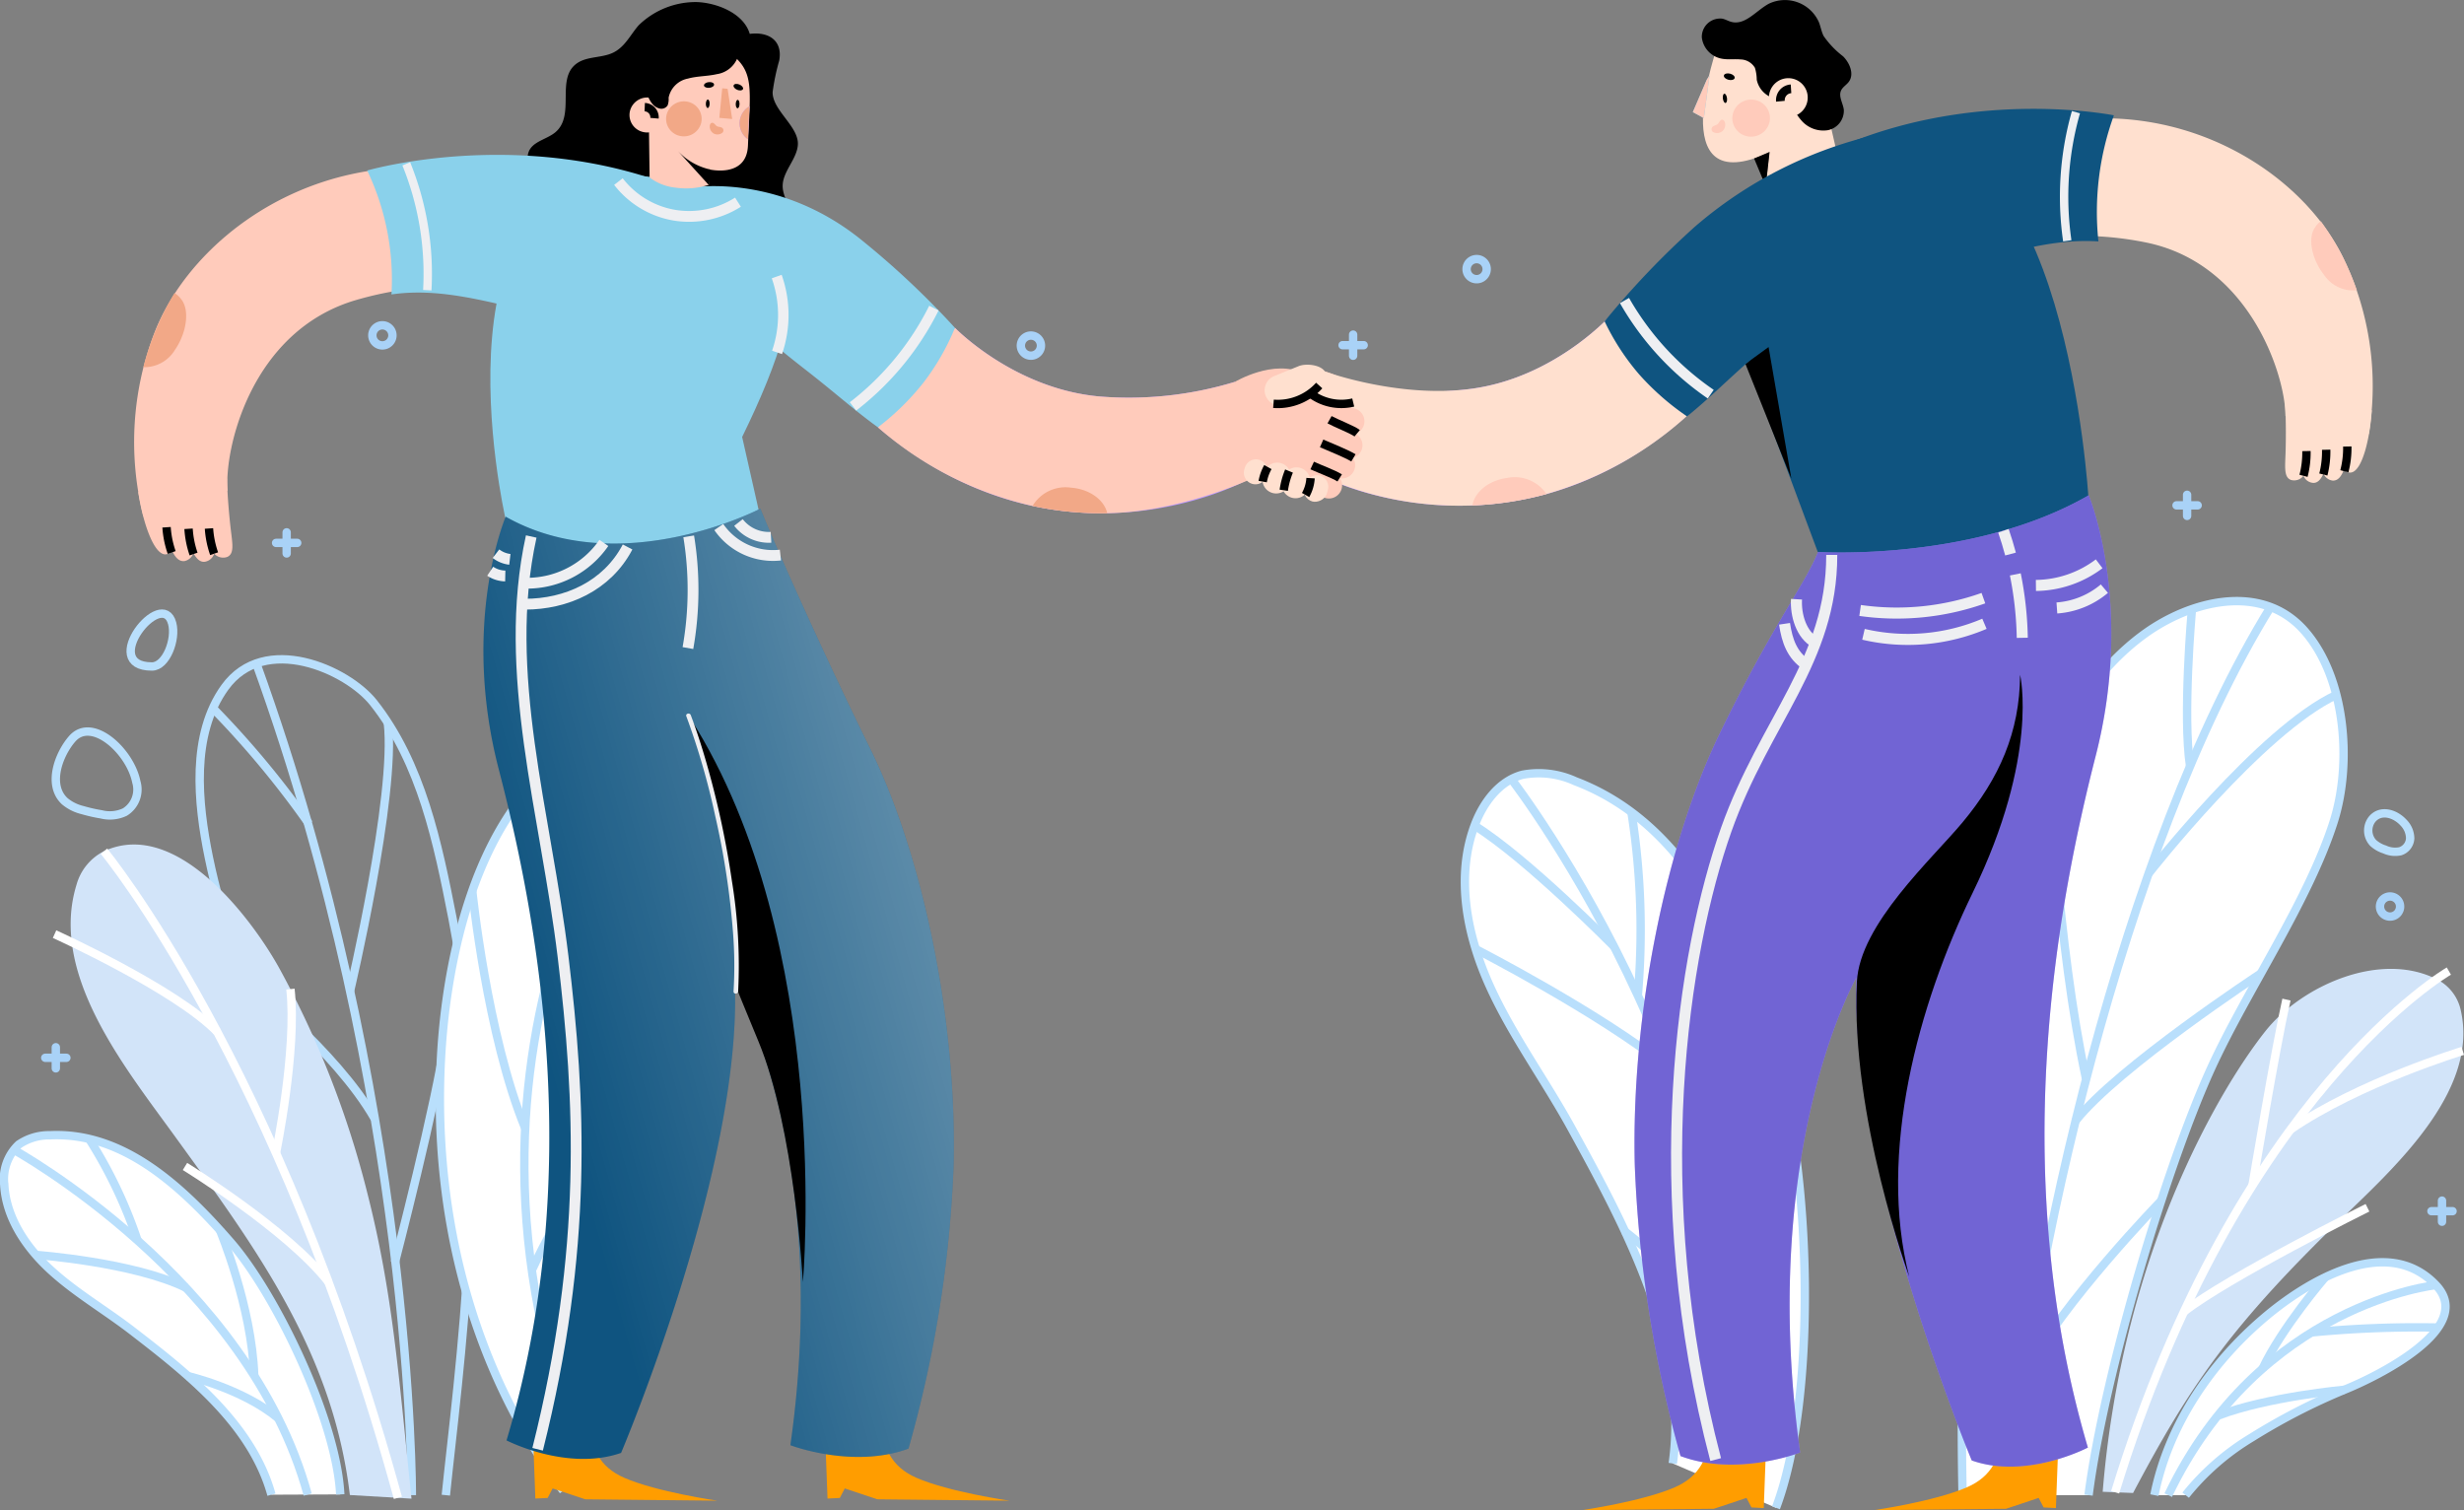 <svg xmlns="http://www.w3.org/2000/svg" xmlns:xlink="http://www.w3.org/1999/xlink" width="294.266" height="180.35" viewBox="0 0 294.266 180.35">
  <rect x="0" y="0" width="294.266" height="180.35" fill="#808080" stroke="none"/>
  <defs>
    <linearGradient id="linear-gradient" x1="1.317" y1="0.041" x2="0.212" y2="0.642" gradientUnits="objectBoundingBox">
      <stop offset="0" stop-color="#fff"/>
      <stop offset="1" stop-color="#fff" stop-opacity="0"/>
    </linearGradient>
  </defs>
  <g id="Group_3513" data-name="Group 3513" transform="translate(-810.302 -1371.816)">
    <g id="Group_2619" data-name="Group 2619" transform="translate(766.104 1365.07)">
      <g id="Group_1466" data-name="Group 1466" transform="translate(44.7 46.044)">
        <g id="Group_1458" data-name="Group 1458" transform="translate(23.343 39.434)">
          <path id="Path_2706" data-name="Path 2706" d="M119.344,245.9c-2.969-11.211-9.722-43.061-13.638-53.977-2.619-7.3-5.418-14.6-6.978-22.216-1.328-6.486-2.161-14.626,1.924-20.279,4.735-6.554,14.6-2.134,17.739,1.823,5.74,7.238,7.7,16.843,9.455,25.812,4.916,25.186.6,55.039-.808,68.838" transform="translate(-97.639 -146.077)" fill="none" stroke="#b9dffc" stroke-miterlimit="10" stroke-width="1"/>
          <path id="Path_2707" data-name="Path 2707" d="M131.556,246.52s.211-47.381-18.577-99.327" transform="translate(-106.215 -146.701)" fill="none" stroke="#b9dffc" stroke-miterlimit="10" stroke-width="1"/>
          <path id="Path_2708" data-name="Path 2708" d="M101.227,159.338a110.256,110.256,0,0,1,11.46,13.788" transform="translate(-99.645 -153.491)" fill="none" stroke="#b9dffc" stroke-miterlimit="10" stroke-width="1"/>
          <path id="Path_2709" data-name="Path 2709" d="M138.339,195.349s5.544-23.415,4.528-32.081" transform="translate(-120.393 -155.688)" fill="none" stroke="#b9dffc" stroke-miterlimit="10" stroke-width="1"/>
          <path id="Path_2710" data-name="Path 2710" d="M109.676,232.595s11,8.642,15.591,16.7" transform="translate(-104.368 -194.445)" fill="none" stroke="#b9dffc" stroke-miterlimit="10" stroke-width="1"/>
          <path id="Path_2711" data-name="Path 2711" d="M150.512,275.081s4.97-19.073,6.086-27.081" transform="translate(-127.198 -203.057)" fill="none" stroke="#b9dffc" stroke-miterlimit="10" stroke-width="1"/>
        </g>
        <g id="Group_1459" data-name="Group 1459" transform="translate(233.808 32.489)">
          <path id="Path_2712" data-name="Path 2712" d="M575.015,237.09a379.543,379.543,0,0,1,2.539-52.733c1.325-11.14,2.729-22.774,6.929-33.237,2.593-6.46,6.688-12.83,12.229-16.853,5.448-3.955,13.932-6.213,19.07-.47,4.972,5.557,5.8,15.862,3.536,22.916-3.068,9.565-10.4,20.153-14.633,29.412-5.352,11.712-12.778,36.6-14.626,50.966" transform="translate(-574.94 -130.325)" fill="#fff" stroke="#b9dffc" stroke-miterlimit="10" stroke-width="1"/>
          <path id="Path_2713" data-name="Path 2713" d="M619.043,131.936c-17.865,28.962-28.813,79.682-31.136,106.055" transform="translate(-582.189 -131.226)" fill="none" stroke="#b9dffc" stroke-miterlimit="10" stroke-width="1"/>
          <path id="Path_2714" data-name="Path 2714" d="M625.5,177.039s13.377-17.108,22.421-21.328" transform="translate(-603.203 -144.517)" fill="none" stroke="#b9dffc" stroke-miterlimit="10" stroke-width="1"/>
          <path id="Path_2715" data-name="Path 2715" d="M636.47,133.138s-1.106,12.567-.2,18.456" transform="translate(-609.028 -131.898)" fill="none" stroke="#b9dffc" stroke-miterlimit="10" stroke-width="1"/>
          <path id="Path_2716" data-name="Path 2716" d="M627.843,231.151s-17.15,11.264-22.127,17.6" transform="translate(-592.145 -186.692)" fill="none" stroke="#b9dffc" stroke-miterlimit="10" stroke-width="1"/>
          <path id="Path_2717" data-name="Path 2717" d="M598.523,173.584s.948,21.759,4.41,37.925" transform="translate(-588.124 -154.509)" fill="none" stroke="#b9dffc" stroke-miterlimit="10" stroke-width="1"/>
          <path id="Path_2718" data-name="Path 2718" d="M608.26,292.721s-11.855,12.188-16.281,20.657" transform="translate(-584.466 -221.113)" fill="none" stroke="#b9dffc" stroke-miterlimit="10" stroke-width="1"/>
          <path id="Path_2719" data-name="Path 2719" d="M579.847,261.863s2.7,17.679,6.537,26.7" transform="translate(-577.683 -203.862)" fill="none" stroke="#b9dffc" stroke-miterlimit="10" stroke-width="1"/>
        </g>
        <path id="Path_2720" data-name="Path 2720" d="M68.292,171.656c-.724-3.637-5.288-7.848-7.658-5.137-1.589,1.819-2.983,5.474-.909,7.435a5.189,5.189,0,0,0,2.156,1.08,18.417,18.417,0,0,0,2.227.506,4.2,4.2,0,0,0,2.819-.273A3.165,3.165,0,0,0,68.292,171.656Z" transform="translate(-52.516 -117.588)" fill="none" stroke="#b9dffc" stroke-miterlimit="10" stroke-width="1"/>
        <path id="Path_2721" data-name="Path 2721" d="M83.91,134.874c-1.182-4.414-8.846,5.149-2.415,5.149C83.189,140.024,84.423,136.789,83.91,134.874Z" transform="translate(-63.85 -99.729)" fill="none" stroke="#b9dffc" stroke-miterlimit="10" stroke-width="1"/>
        <g id="Group_1460" data-name="Group 1460" transform="translate(6.014 61.558)">
          <path id="Path_2722" data-name="Path 2722" d="M103.408,274.365c-1.563-14.991-2.236-24.554-5.278-36.51A112.851,112.851,0,0,0,87.608,211c-3.056-5.523-12.141-18.019-20.925-13.955A6.4,6.4,0,0,0,63.4,201.06C60.128,211.7,69.13,222.782,75.17,231.119c9.6,13.245,18.836,25.659,20.878,42.813Z" transform="translate(-60.781 -196.25)" fill="#d2e4f9"/>
          <path id="Path_2723" data-name="Path 2723" d="M71.725,198.061s20.836,25.2,35.1,77.22" transform="translate(-65.822 -197.262)" fill="none" stroke="#fff" stroke-miterlimit="10" stroke-width="1"/>
          <path id="Path_2724" data-name="Path 2724" d="M58.339,220.514s14.434,6.538,19.437,11.684" transform="translate(-58.339 -209.815)" fill="none" stroke="#fff" stroke-miterlimit="10" stroke-width="1"/>
          <path id="Path_2725" data-name="Path 2725" d="M118.3,254.966s2.526-12.208,1.729-19.564" transform="translate(-91.859 -218.138)" fill="none" stroke="#fff" stroke-miterlimit="10" stroke-width="1"/>
          <path id="Path_2726" data-name="Path 2726" d="M93.661,283.434s12.288,7.565,17.144,13.81" transform="translate(-78.086 -244.99)" fill="none" stroke="#fff" stroke-miterlimit="10" stroke-width="1"/>
        </g>
        <g id="Group_1461" data-name="Group 1461" transform="translate(250.615 76.403)">
          <path id="Path_2727" data-name="Path 2727" d="M613.057,292.365c2.268-27.885,13.533-47.532,19.4-54.969,4.3-5.451,13.893-9.8,20.737-6.106a5.4,5.4,0,0,1,2.634,3.612c2.055,9.115-6.879,17.773-13.321,23.959-14.191,13.627-19.057,20.87-25.822,33.649Z" transform="translate(-613.057 -229.916)" fill="#d2e4f9"/>
          <path id="Path_2728" data-name="Path 2728" d="M656.281,230.519s-25.229,14.583-39.857,62.242" transform="translate(-614.939 -230.253)" fill="none" stroke="#fff" stroke-miterlimit="10" stroke-width="1"/>
          <path id="Path_2729" data-name="Path 2729" d="M684.506,252.135s-12.389,3.769-20.565,9.384" transform="translate(-641.504 -242.338)" fill="none" stroke="#fff" stroke-miterlimit="10" stroke-width="1"/>
          <path id="Path_2730" data-name="Path 2730" d="M653.633,260.431s2.688-16.152,4.054-22.192" transform="translate(-635.741 -234.569)" fill="none" stroke="#fff" stroke-miterlimit="10" stroke-width="1"/>
          <path id="Path_2731" data-name="Path 2731" d="M656.991,294.617s-16.565,8.244-21.911,12.4" transform="translate(-625.369 -266.087)" fill="none" stroke="#fff" stroke-miterlimit="10" stroke-width="1"/>
        </g>
        <g id="Group_1462" data-name="Group 1462" transform="translate(0 96.258)">
          <path id="Path_2732" data-name="Path 2732" d="M76.617,317.888c-2.345-8.488-10.1-14.533-16.6-19.553-3.174-2.455-6.683-4.481-9.653-7.178s-5.436-6.271-5.656-10.277a5.674,5.674,0,0,1,1.732-4.812,6.417,6.417,0,0,1,3.742-1.105c8.765-.412,15.779,6.135,21.539,12.753,5.487,6.306,12.684,21.373,13.111,30.136" transform="translate(-44.7 -274.944)" fill="#fff" stroke="#b9dffc" stroke-miterlimit="10" stroke-width="1"/>
          <path id="Path_2733" data-name="Path 2733" d="M47.26,278.9s28.016,15.386,35.117,41.182" transform="translate(-46.131 -277.153)" fill="none" stroke="#b9dffc" stroke-miterlimit="10" stroke-width="1"/>
          <path id="Path_2734" data-name="Path 2734" d="M67.71,275.978a55.465,55.465,0,0,1,5.776,12.113" transform="translate(-57.564 -275.522)" fill="none" stroke="#b9dffc" stroke-miterlimit="10" stroke-width="1"/>
          <path id="Path_2735" data-name="Path 2735" d="M53.321,307.389s11.684.866,17.909,3.924" transform="translate(-49.52 -293.082)" fill="none" stroke="#b9dffc" stroke-miterlimit="10" stroke-width="1"/>
          <path id="Path_2736" data-name="Path 2736" d="M103.123,300.677s3.8,9.047,4.1,17.385" transform="translate(-77.362 -289.33)" fill="none" stroke="#b9dffc" stroke-miterlimit="10" stroke-width="1"/>
          <path id="Path_2737" data-name="Path 2737" d="M94.366,340.183s6.592,1.517,10.835,5.057" transform="translate(-72.466 -311.416)" fill="none" stroke="#b9dffc" stroke-miterlimit="10" stroke-width="1"/>
        </g>
        <g id="Group_1463" data-name="Group 1463" transform="translate(174.445 53)">
          <path id="Path_2738" data-name="Path 2738" d="M474.209,139.115c2.015-14.233-5.668-28.334-12.116-40.074-3.153-5.74-7.086-11.058-9.777-17.029s-4.057-12.926-1.777-19.066c1.007-2.712,2.929-5.331,5.724-6.077a10.475,10.475,0,0,1,6.321.781c13.388,5.088,19.627,19.454,23.941,33.112,4.11,13.011,5.077,40.251.011,53.648" transform="translate(-449.385 -56.646)" fill="#fff" stroke="#b9dffc" stroke-miterlimit="10" stroke-width="1"/>
          <path id="Path_2739" data-name="Path 2739" d="M461.979,58.345s31.925,41.27,25.764,84.509" transform="translate(-456.426 -57.596)" fill="none" stroke="#b9dffc" stroke-miterlimit="10" stroke-width="1"/>
          <path id="Path_2740" data-name="Path 2740" d="M494.492,67.288a90.539,90.539,0,0,1,.761,21.893" transform="translate(-474.602 -62.596)" fill="none" stroke="#b9dffc" stroke-miterlimit="10" stroke-width="1"/>
          <path id="Path_2741" data-name="Path 2741" d="M452.323,104.386s14.65,7.494,23,14.163" transform="translate(-451.027 -83.335)" fill="none" stroke="#b9dffc" stroke-miterlimit="10" stroke-width="1"/>
          <path id="Path_2742" data-name="Path 2742" d="M524.866,127.315s-.195,16.02-5.175,28.7" transform="translate(-488.69 -96.154)" fill="none" stroke="#b9dffc" stroke-miterlimit="10" stroke-width="1"/>
          <path id="Path_2743" data-name="Path 2743" d="M492.6,180.756s8.881,6.561,12.929,14.622" transform="translate(-473.546 -126.03)" fill="none" stroke="#b9dffc" stroke-miterlimit="10" stroke-width="1"/>
          <path id="Path_2744" data-name="Path 2744" d="M468.647,85.356S458.256,74.811,452,70.933" transform="translate(-450.847 -64.633)" fill="none" stroke="#b9dffc" stroke-miterlimit="10" stroke-width="1"/>
        </g>
        <g id="Group_1464" data-name="Group 1464" transform="translate(256.789 111.444)">
          <path id="Path_2745" data-name="Path 2745" d="M627.057,337.193c1.621-8.092,6.488-15.541,13.093-21.163,5-4.256,14.582-10.192,20.53-3.919,4.865,5.132-7.127,10.96-10.921,12.491a74.772,74.772,0,0,0-11.068,5.7,29.7,29.7,0,0,0-7.9,6.894" transform="translate(-627.057 -309.383)" fill="#fff" stroke="#b9dffc" stroke-miterlimit="10" stroke-width="1"/>
          <path id="Path_2746" data-name="Path 2746" d="M662.776,315.57s-21.05,2.219-31.969,25.082" transform="translate(-629.154 -312.842)" fill="none" stroke="#b9dffc" stroke-miterlimit="10" stroke-width="1"/>
          <path id="Path_2747" data-name="Path 2747" d="M669.59,327.576a130.671,130.671,0,0,1,15.117-.585" transform="translate(-650.835 -319.195)" fill="none" stroke="#b9dffc" stroke-miterlimit="10" stroke-width="1"/>
          <path id="Path_2748" data-name="Path 2748" d="M663.814,313.47s-5.148,5.985-7.472,10.909" transform="translate(-643.429 -311.668)" fill="none" stroke="#b9dffc" stroke-miterlimit="10" stroke-width="1"/>
          <path id="Path_2749" data-name="Path 2749" d="M659.457,343.9s-9.18.839-15.053,3.074" transform="translate(-636.755 -328.678)" fill="none" stroke="#b9dffc" stroke-miterlimit="10" stroke-width="1"/>
        </g>
        <path id="Path_2750" data-name="Path 2750" d="M568,90.645c-2.077-1.151-4.528-1.348-6.89-1.594s-4.822-.609-6.739-2.006c-2.4-1.751-3.042-5.041-5.829-6.433-1.769-.884-5.422-.712-6.488,1.561-1.414,3.015,2.389,4.435,4.867,5.344,4.743,1.741,5.194,8.255,9.425,11.146,3.921,2.678,13.062,3.88,14.7-2.155C571.669,94.215,570.076,91.8,568,90.645Z" transform="translate(-322.575 -69.767)" fill="none" stroke="#b9dffc" stroke-miterlimit="10" stroke-width="1"/>
        <path id="Path_2751" data-name="Path 2751" d="M689.208,188.932c-1-1.105-2.729-1.658-3.763-.434a2.176,2.176,0,0,0,.109,2.829,3.662,3.662,0,0,0,1.37.785,3,3,0,0,0,1.877.219,1.71,1.71,0,0,0,1.182-1.534A2.723,2.723,0,0,0,689.208,188.932Z" transform="translate(-402.648 -129.97)" fill="none" stroke="#b9dffc" stroke-miterlimit="10" stroke-width="1"/>
        <g id="Group_1465" data-name="Group 1465" transform="translate(52.033 47.403)">
          <path id="Path_2752" data-name="Path 2752" d="M202.381,164.76C191.3,150,186.6,131.03,187.841,112.043c.937-14.375,6.5-38.575,26.84-38.608,16.639-.025,6.966,27.854,3.372,36.2a156.572,156.572,0,0,0-8.39,26.211,60.789,60.789,0,0,0-1.192,22.962" transform="translate(-187.648 -73.435)" fill="#fff" stroke="#b9dffc" stroke-miterlimit="10" stroke-width="1"/>
          <path id="Path_2753" data-name="Path 2753" d="M227.463,73.435s-30.57,36.877-9.6,88.691" transform="translate(-200.43 -73.435)" fill="none" stroke="#b9dffc" stroke-miterlimit="10" stroke-width="1"/>
          <path id="Path_2754" data-name="Path 2754" d="M220.655,106.949s9.611-8.486,21.479-17.111" transform="translate(-206.101 -82.605)" fill="none" stroke="#b9dffc" stroke-miterlimit="10" stroke-width="1"/>
          <path id="Path_2755" data-name="Path 2755" d="M196.422,118.106s1.754,17.212,6.316,28.325" transform="translate(-192.553 -98.408)" fill="none" stroke="#b9dffc" stroke-miterlimit="10" stroke-width="1"/>
          <path id="Path_2756" data-name="Path 2756" d="M232.084,155.538s-13.55,15.888-19.339,28.609" transform="translate(-201.679 -119.335)" fill="none" stroke="#b9dffc" stroke-miterlimit="10" stroke-width="1"/>
          <path id="Path_2757" data-name="Path 2757" d="M229.011,90.028s-1-8.431-.126-12.5" transform="translate(-210.501 -75.723)" fill="none" stroke="#b9dffc" stroke-miterlimit="10" stroke-width="1"/>
        </g>
      </g>
      <g id="Group_1467" data-name="Group 1467" transform="translate(304.133 65.833)">
        <line id="Line_133" data-name="Line 133" y2="2.523" transform="translate(1.262)" fill="none" stroke="#a9d2f7" stroke-linecap="round" stroke-miterlimit="10" stroke-width="1"/>
        <line id="Line_134" data-name="Line 134" x1="2.523" transform="translate(0 1.262)" fill="none" stroke="#a9d2f7" stroke-linecap="round" stroke-miterlimit="10" stroke-width="1"/>
      </g>
      <g id="Group_1468" data-name="Group 1468" transform="translate(334.575 150.125)">
        <line id="Line_135" data-name="Line 135" y2="2.523" transform="translate(1.262 0)" fill="none" stroke="#a9d2f7" stroke-linecap="round" stroke-miterlimit="10" stroke-width="1"/>
        <line id="Line_136" data-name="Line 136" x1="2.523" transform="translate(0 1.262)" fill="none" stroke="#a9d2f7" stroke-linecap="round" stroke-miterlimit="10" stroke-width="1"/>
      </g>
      <g id="Group_1469" data-name="Group 1469" transform="translate(204.535 46.707)">
        <line id="Line_137" data-name="Line 137" y2="2.523" transform="translate(1.262 0)" fill="none" stroke="#a9d2f7" stroke-linecap="round" stroke-miterlimit="10" stroke-width="1"/>
        <line id="Line_138" data-name="Line 138" x1="2.523" transform="translate(0 1.262)" fill="none" stroke="#a9d2f7" stroke-linecap="round" stroke-miterlimit="10" stroke-width="1"/>
      </g>
      <g id="Group_1470" data-name="Group 1470" transform="translate(49.603 131.808)">
        <line id="Line_139" data-name="Line 139" y2="2.523" transform="translate(1.262 0)" fill="none" stroke="#a9d2f7" stroke-linecap="round" stroke-miterlimit="10" stroke-width="1"/>
        <line id="Line_140" data-name="Line 140" x1="2.523" transform="translate(0 1.262)" fill="none" stroke="#a9d2f7" stroke-linecap="round" stroke-miterlimit="10" stroke-width="1"/>
      </g>
      <g id="Group_1471" data-name="Group 1471" transform="translate(77.17 70.318)">
        <line id="Line_141" data-name="Line 141" y2="2.523" transform="translate(1.262 0)" fill="none" stroke="#a9d2f7" stroke-linecap="round" stroke-miterlimit="10" stroke-width="1"/>
        <line id="Line_142" data-name="Line 142" x1="2.523" transform="translate(0 1.262)" fill="none" stroke="#a9d2f7" stroke-linecap="round" stroke-miterlimit="10" stroke-width="1"/>
      </g>
      <g id="Group_1472" data-name="Group 1472" transform="translate(106.963 53.99)">
        <line id="Line_143" data-name="Line 143" y2="2.523" transform="translate(1.262 0)" fill="none" stroke="#a9d2f7" stroke-linecap="round" stroke-miterlimit="10" stroke-width="1"/>
        <line id="Line_144" data-name="Line 144" x1="2.523" transform="translate(0 1.262)" fill="none" stroke="#a9d2f7" stroke-linecap="round" stroke-miterlimit="10" stroke-width="1"/>
      </g>
      <path id="Path_2758" data-name="Path 2758" d="M443.161,38.887a1.2,1.2,0,1,1-1.2-1.2A1.2,1.2,0,0,1,443.161,38.887Z" transform="translate(-221.414)" fill="none" stroke="#a9d2f7" stroke-miterlimit="10" stroke-width="1"/>
      <path id="Path_2759" data-name="Path 2759" d="M146.8,56.818a1.2,1.2,0,1,1-1.2-1.2A1.2,1.2,0,0,1,146.8,56.818Z" transform="translate(-55.734 -10.024)" fill="none" stroke="#a9d2f7" stroke-miterlimit="10" stroke-width="1"/>
      <path id="Path_2760" data-name="Path 2760" d="M322.441,59.611a1.2,1.2,0,1,1-1.205-1.205A1.2,1.2,0,0,1,322.441,59.611Z" transform="translate(-153.925 -11.586)" fill="none" stroke="#a9d2f7" stroke-miterlimit="10" stroke-width="1"/>
      <path id="Path_2761" data-name="Path 2761" d="M690.55,211.523a1.2,1.2,0,1,1-1.205-1.205A1.2,1.2,0,0,1,690.55,211.523Z" transform="translate(-359.717 -96.513)" fill="none" stroke="#a9d2f7" stroke-miterlimit="10" stroke-width="1"/>
    </g>
    <g id="Group_1945" data-name="Group 1945" transform="translate(561.955 1189.735)">
      <path id="Path_3945" data-name="Path 3945" d="M345.543,186.3c-.666-2.616-4.059-3.878-6.443-3.931a9.776,9.776,0,0,0-6.86,2.773c-1,1.14-1.641,2.614-3.093,3.291-1.281.6-2.926.422-4.118,1.148-2.856,1.74-.231,6.261-2.757,8.353-.913.757-2.357,1.018-2.985,1.966-.859,1.3.39,2.886.172,4.362-.344,2.327-4.1,3.522-4.272,5.859-.159,2.147,2.716,3.347,3.988,5.17a19.671,19.671,0,0,0,1.563,2.607,6.943,6.943,0,0,0,4.062,1.588,12.613,12.613,0,0,0,3.937.085c4.516-.782,7.234-5.422,11.775-6.073,1.986-.285,4.044.259,6-.167,2.658-.58,4.553-3.137,4.034-5.445-.278-1.237-1.143-2.367-1.108-3.631.048-1.721,1.747-3.184,1.816-4.9.085-2.15-3.078-4.1-3.014-6.246a25.843,25.843,0,0,1,.787-3.759c.458-2.556-1.514-3.631-4.063-3.087" transform="translate(-7.619 -0.043)"/>
      <path id="Path_3946" data-name="Path 3946" d="M309.637,220.891s-7.7-2.674-18.742.541c-12.679,3.692-15.8,18.015-15.363,22.758l-10.065,3.075a36.307,36.307,0,0,1,1.314-21.893C272,211.937,291.267,199.4,313.4,208.979Z" transform="translate(0 -3.528)" fill="#ffcbbb"/>
      <path id="Path_3947" data-name="Path 3947" d="M264.943,250.929c.463,3.2,1.761,7.469,3.255,7.439a1.211,1.211,0,0,0,.8-.4c.332.691.783,1.285,1.47,1.2a1.431,1.431,0,0,0,1.058-.937c.354.583.751,1.1,1.374,1.018a1.411,1.411,0,0,0,1.114-.967,1.44,1.44,0,0,0,1.556.393c.805-.36.66-1.377.449-3.065-.179-1.431-.431-4.127-.481-6.289" transform="translate(-0.085 -10.083)" fill="#ffcbbb"/>
      <path id="Path_3948" data-name="Path 3948" d="M274.881,256.326a11.371,11.371,0,0,0,.614,3.012" transform="translate(-1.576 -11.133)" fill="none" stroke="#000" stroke-miterlimit="10" stroke-width="1"/>
      <path id="Path_3949" data-name="Path 3949" d="M268.919,256.156a11.369,11.369,0,0,0,.613,3.012" transform="translate(-0.681 -11.108)" fill="none" stroke="#000" stroke-miterlimit="10" stroke-width="1"/>
      <path id="Path_3950" data-name="Path 3950" d="M272.011,256.369a11.383,11.383,0,0,0,.6,3.017" transform="translate(-1.145 -11.14)" fill="none" stroke="#000" stroke-miterlimit="10" stroke-width="1"/>
      <path id="Path_3951" data-name="Path 3951" d="M339.159,210.1c-20.172-10.756-42.052-4.394-42.052-4.394a30.25,30.25,0,0,1,2.9,14.8c7.249-1.053,14.2,1.857,23.285,3.484" transform="translate(-4.908 -3.263)" fill="#8ad1eb"/>
      <path id="Path_3952" data-name="Path 3952" d="M305.11,220.19A34.915,34.915,0,0,0,302.6,205.1" transform="translate(-5.733 -3.453)" fill="none" stroke="#eeeff2" stroke-miterlimit="10" stroke-width="1.001"/>
      <path id="Path_3953" data-name="Path 3953" d="M270.17,223.977c1.038,1.253.7,3.971-.745,6.074a4.266,4.266,0,0,1-3.765,2.052,32.759,32.759,0,0,1,3.722-8.852A2.7,2.7,0,0,1,270.17,223.977Z" transform="translate(-0.193 -6.174)" fill="#f2a887"/>
      <path id="Path_3954" data-name="Path 3954" d="M378.06,228.135s7.082,7.327,17.355,8.208a43.386,43.386,0,0,0,16.094-1.76l1.257,11.819s-22.129,12.071-43.9-6.384Z" transform="translate(-15.668 -6.906)" fill="#bd99ff"/>
      <path id="Path_3955" data-name="Path 3955" d="M378.06,228.134s7.082,7.328,17.355,8.209a43.386,43.386,0,0,0,16.094-1.76L415.13,245.4s-9.142,4.7-18.885,4.875a38.871,38.871,0,0,1-8.914-.866,42.133,42.133,0,0,1-18.47-9.386Z" transform="translate(-15.668 -6.906)" fill="#ffcbbb"/>
      <path id="Path_3956" data-name="Path 3956" d="M390.59,252.769a4.572,4.572,0,0,1,4.587-2.179c2.209.162,3.978,1.46,4.327,3.045A38.872,38.872,0,0,1,390.59,252.769Z" transform="translate(-18.927 -10.271)" fill="#f2a887"/>
      <path id="Path_3957" data-name="Path 3957" d="M373.687,225.15a101.28,101.28,0,0,0-11.406-10.689c-10.182-8.047-20.49-6-20.49-6s-10.07,2.926,14,21.652c3.727,2.9,5.8,4.821,8.7,6.919a30.742,30.742,0,0,0,5.437-5.336A28.453,28.453,0,0,0,373.687,225.15Z" transform="translate(-11.296 -3.921)" fill="#8ad1eb"/>
      <path id="Path_3958" data-name="Path 3958" d="M375.023,225.366a33.951,33.951,0,0,1-9.662,11.74" transform="translate(-15.143 -6.491)" fill="none" stroke="#eeeff2" stroke-miterlimit="10" stroke-width="1.252"/>
      <path id="Path_3959" data-name="Path 3959" d="M367.878,381.155l-6.541-.4.378,10.08,1.467-.074.592-1.137,3.9,1.3,15.763.162s-7.226-1.034-11.109-2.733c-3.018-1.32-4.022-3.6-4.451-7.2Z" transform="translate(-14.54 -29.793)" fill="#ff9d00"/>
      <path id="Path_3960" data-name="Path 3960" d="M326.832,381.155l-6.541-.4.377,10.08,1.468-.074.592-1.137,3.9,1.3,15.762.162s-7.225-1.034-11.108-2.733c-3.018-1.32-4.022-3.6-4.451-7.2Z" transform="translate(-8.385 -29.793)" fill="#ff9d00"/>
      <g id="Group_1921" data-name="Group 1921" transform="translate(306.08 203.043)">
        <path id="Path_3961" data-name="Path 3961" d="M344.482,237.961l4.352,19.257s-21.69,1.279-32.642-9.628c0,0-10.067-44.128,17.651-40.654C353.527,209.4,353.55,219.418,344.482,237.961Z" transform="translate(-313.583 -206.741)" fill="#8ad1eb"/>
        <path id="Path_3962" data-name="Path 3962" d="M346.512,253.537s-16.731,8.707-30.414.961c0,0-5.39,12.638-.829,30.168s10.462,48.345.927,80.144c0,0,7.22,3.737,13.681,1.494,0,0,14.417-33.94,13.587-55.954,0,0,11.61,19.976,6.634,55.036,0,0,7.463,2.854,14.1.408a143.145,143.145,0,0,0,5.39-33.838c.414-17.53-3.732-37.1-9.952-49.737S348.039,257.325,346.512,253.537Z" transform="translate(-313.437 -213.758)" fill="#0f5480"/>
        <path id="Path_3963" data-name="Path 3963" d="M346.512,253.537s-16.731,8.707-30.414.961c0,0-5.39,12.638-.829,30.168s10.462,48.345.927,80.144c0,0,7.22,3.737,13.681,1.494,0,0,14.417-33.94,13.587-55.954,0,0,11.61,19.976,6.634,55.036,0,0,7.463,2.854,14.1.408a143.145,143.145,0,0,0,5.39-33.838c.414-17.53-3.732-37.1-9.952-49.737S348.039,257.325,346.512,253.537Z" transform="translate(-313.437 -213.758)" opacity="0.54" fill="url(#linear-gradient)"/>
      </g>
      <path id="Path_3964" data-name="Path 3964" d="M319.941,257.453c-3.585,16.285,1.727,33.048,3.8,50.169s2.974,34.953-3.037,58.835" transform="translate(-8.151 -11.302)" fill="none" stroke="#eeeff2" stroke-miterlimit="10" stroke-width="1.291"/>
      <path id="Path_3965" data-name="Path 3965" d="M355.954,350.324s3.626-40.416-13.42-67.28c0,0,4.957,11.887,5.561,32.332,0,0,1.236,3.05,2.539,6.182C354.986,332.018,355.954,350.324,355.954,350.324Z" transform="translate(-11.72 -15.14)"/>
      <g id="Group_1923" data-name="Group 1923" transform="translate(330.296 267.295)">
        <g id="Group_1922" data-name="Group 1922">
          <path id="Path_3966" data-name="Path 3966" d="M341.944,282.659a87.651,87.651,0,0,1,3.459,11.947,94.93,94.93,0,0,1,2.107,13.79,51.148,51.148,0,0,1,.071,7.11c-.023.353.525.351.549,0a62.742,62.742,0,0,0-.744-13.175A106.808,106.808,0,0,0,344.5,288.77c-.593-2.111-1.254-4.206-2.03-6.257-.123-.327-.655-.185-.529.145Z" transform="translate(-341.924 -282.328)" fill="#eeeff2"/>
        </g>
      </g>
      <path id="Path_3967" data-name="Path 3967" d="M328.729,258.352a11.146,11.146,0,0,1-9.238,4.813" transform="translate(-8.265 -11.437)" fill="none" stroke="#eeeff2" stroke-miterlimit="10" stroke-width="1.291"/>
      <path id="Path_3968" data-name="Path 3968" d="M331.529,258.925c-2.457,4.692-7.353,6.832-12.249,6.832" transform="translate(-8.233 -11.523)" fill="none" stroke="#eeeff2" stroke-miterlimit="10" stroke-width="1.291"/>
      <path id="Path_3969" data-name="Path 3969" d="M315.2,259.869a3.362,3.362,0,0,0,1.659.676" transform="translate(-7.621 -11.665)" fill="none" stroke="#eeeff2" stroke-miterlimit="10" stroke-width="1.291"/>
      <path id="Path_3970" data-name="Path 3970" d="M316.188,262.9a3.371,3.371,0,0,1-1.8-.568" transform="translate(-7.499 -12.034)" fill="none" stroke="#eeeff2" stroke-miterlimit="10" stroke-width="1.291"/>
      <path id="Path_3971" data-name="Path 3971" d="M342.261,257.432a39.685,39.685,0,0,1-.093,13.34" transform="translate(-11.665 -11.299)" fill="none" stroke="#eeeff2" stroke-miterlimit="10" stroke-width="1.291"/>
      <path id="Path_3972" data-name="Path 3972" d="M353.158,257.254a4.591,4.591,0,0,1-3.887-1.769" transform="translate(-12.731 -11.007)" fill="none" stroke="#eeeff2" stroke-miterlimit="10" stroke-width="1.291"/>
      <path id="Path_3973" data-name="Path 3973" d="M353.867,259.473a7.87,7.87,0,0,1-7.361-3.345" transform="translate(-12.316 -11.104)" fill="none" stroke="#eeeff2" stroke-miterlimit="10" stroke-width="1.291"/>
      <path id="Path_3974" data-name="Path 3974" d="M343.9,205.138l-.064-1.835s4.511,1.122,4.674-2.832c.284-6.889.757-8.74-1.99-10.945s-10.091.567-9.866,6.352l.11,8.4a6.205,6.205,0,0,0,3.158,1.222A8.841,8.841,0,0,0,343.9,205.138Z" transform="translate(-10.838 -1.003)" fill="#ffcbbb"/>
      <path id="Path_3975" data-name="Path 3975" d="M344.687,196.567c-.006.277.09.5.216.506s.231-.221.237-.5-.09-.5-.215-.506S344.693,196.29,344.687,196.567Z" transform="translate(-12.043 -2.098)"/>
      <path id="Path_3976" data-name="Path 3976" d="M348.886,196.609c-.006.277.091.5.216.506s.231-.221.237-.5-.09-.5-.215-.506S348.893,196.332,348.886,196.609Z" transform="translate(-12.673 -2.104)"/>
      <path id="Path_3977" data-name="Path 3977" d="M344.6,205.5a7.466,7.466,0,0,1-3.833-2.2l3.754,4.135Z" transform="translate(-11.456 -3.182)"/>
      <path id="Path_3978" data-name="Path 3978" d="M339.143,198a2.131,2.131,0,0,1,2.5-1.641,2.087,2.087,0,0,1,1.664,2.459,2.13,2.13,0,0,1-2.5,1.641A2.087,2.087,0,0,1,339.143,198Z" transform="translate(-11.205 -2.134)" fill="#f2a887"/>
      <g id="Group_1924" data-name="Group 1924" transform="translate(336.672 194.771)">
        <path id="Path_3979" data-name="Path 3979" d="M349.474,198.574a2.378,2.378,0,0,1,1.126-1.564c-.044,1.073-.113,2.316-.174,3.8,0,.049-.013.089-.016.137A2.351,2.351,0,0,1,349.474,198.574Z" transform="translate(-349.425 -197.01)" fill="#bd99ff"/>
        <path id="Path_3980" data-name="Path 3980" d="M349.474,198.574a2.378,2.378,0,0,1,1.126-1.564c-.044,1.073-.113,2.316-.174,3.8,0,.049-.013.089-.016.137A2.351,2.351,0,0,1,349.474,198.574Z" transform="translate(-349.425 -197.01)" fill="#f2a887"/>
      </g>
      <path id="Path_3981" data-name="Path 3981" d="M347.566,194.546l-.639-.057-.345,3.527,1.535.137Z" transform="translate(-12.327 -1.861)" fill="#f2a887"/>
      <path id="Path_3982" data-name="Path 3982" d="M344.423,194.017c.017.188.3.314.633.282s.589-.208.572-.4-.3-.314-.634-.282S344.406,193.83,344.423,194.017Z" transform="translate(-12.003 -1.73)"/>
      <path id="Path_3983" data-name="Path 3983" d="M348.592,194.027c-.076.173.112.417.419.546s.618.092.694-.081-.113-.417-.42-.547S348.668,193.854,348.592,194.027Z" transform="translate(-12.626 -1.768)"/>
      <path id="Path_3984" data-name="Path 3984" d="M334,197.459a2.128,2.128,0,0,1,2.5-1.639,2.084,2.084,0,0,1,1.661,2.455,2.128,2.128,0,0,1-2.5,1.639A2.083,2.083,0,0,1,334,197.459Z" transform="translate(-10.434 -2.054)" fill="#ffcbbb"/>
      <path id="Path_3985" data-name="Path 3985" d="M336.1,197.132a1.226,1.226,0,0,1,1.169,1.326" transform="translate(-10.756 -2.257)" fill="none" stroke="#000" stroke-miterlimit="10" stroke-width="1"/>
      <path id="Path_3986" data-name="Path 3986" d="M347.263,189.7a3.139,3.139,0,0,1-2.531,2.085c-1.132.261-2.323.216-3.442.528a2.9,2.9,0,0,0-2.3,2.284,2.134,2.134,0,0,1-.12.918.882.882,0,0,1-.893.385,1.554,1.554,0,0,1-.876-.509,3.067,3.067,0,0,1-.719-2.5,5.178,5.178,0,0,1,1.1-2.422,7.006,7.006,0,0,1,4.328-2.676,5.515,5.515,0,0,1,4.792,1.482" transform="translate(-10.793 -0.846)"/>
      <path id="Path_3987" data-name="Path 3987" d="M345.642,200.575a.98.98,0,0,1-.4-.933c.026-.111.1-.338.322-.307s.331.281.521.4.558.054.722.295a.4.4,0,0,1-.054.485.966.966,0,0,1-1.148.039" transform="translate(-12.124 -2.587)" fill="#f2a887"/>
      <path id="Path_3988" data-name="Path 3988" d="M522.179,256.227c-1.105-1.193-3.877-1.216-6.193-.049-1.693.853-2.669,2.1-2.64,3.183a23.374,23.374,0,0,0,6.278-1,12.032,12.032,0,0,0,2.964-1.38A1.674,1.674,0,0,0,522.179,256.227Z" transform="translate(-37.334 -10.982)"/>
      <path id="Path_3989" data-name="Path 3989" d="M486.55,188s-6.778,18.837,6.143,12.808l-1.2,12.026,10.006-8.773-2.738-11.948S500.637,180.9,486.55,188Z" transform="translate(-33.05 -0.534)" fill="#ffe0cf"/>
      <path id="Path_3990" data-name="Path 3990" d="M488.063,195.768c.04.3-.037.566-.173.584s-.278-.215-.318-.519.037-.566.173-.584S488.022,195.463,488.063,195.768Z" transform="translate(-33.468 -1.975)"/>
      <path id="Path_3991" data-name="Path 3991" d="M489,192.946c-.049.2-.377.3-.731.211s-.6-.32-.553-.523.377-.3.732-.211S489.046,192.744,489,192.946Z" transform="translate(-33.489 -1.546)"/>
      <path id="Path_3992" data-name="Path 3992" d="M485.352,192.659l-.334.525-1.666,3.872,1.318.717Z" transform="translate(-32.837 -1.586)" fill="#8ad1eb"/>
      <path id="Path_3993" data-name="Path 3993" d="M485.352,192.659l-.334.525-1.666,3.872,1.318.717Z" transform="translate(-32.837 -1.586)" fill="#ffcbbb"/>
      <path id="Path_3994" data-name="Path 3994" d="M491.959,204.206l1.854-.781-.466,4.092Z" transform="translate(-34.127 -3.201)"/>
      <path id="Path_3995" data-name="Path 3995" d="M495.119,193.7a2.9,2.9,0,0,1-3.945-2.095,5.02,5.02,0,0,0-.218-1.425,2.042,2.042,0,0,0-1.722-1c-.691-.067-1.393.038-2.08-.064a2.94,2.94,0,0,1-2.539-2.549,2.183,2.183,0,0,1,2.482-2.251c.362.089.689.288,1.051.381,1.657.428,2.958-1.351,4.462-2.167a4.433,4.433,0,0,1,6,2.234c.2.526.292,1.091.54,1.6a10.671,10.671,0,0,0,2.337,2.445c.8.808,1.355,2.136.677,3.046-.278.372-.728.614-.921,1.036-.327.717.23,1.508.329,2.29a2.37,2.37,0,0,1-1.887,2.444,3.451,3.451,0,0,1-3.077-1.046,6.544,6.544,0,0,1-1.556-2.968" transform="translate(-33.025 0)"/>
      <path id="Path_3996" data-name="Path 3996" d="M498.628,194.907a2.316,2.316,0,1,0-1.8,2.741A2.317,2.317,0,0,0,498.628,194.907Z" transform="translate(-34.44 -1.647)" fill="#ffe0cf"/>
      <path id="Path_3997" data-name="Path 3997" d="M496.921,194.561a1.356,1.356,0,0,0-1.266,1.482" transform="translate(-34.68 -1.872)" fill="none" stroke="#000" stroke-miterlimit="10" stroke-width="1.04"/>
      <path id="Path_3998" data-name="Path 3998" d="M492.791,234.012l6.608,17.709s22.995,5.814,32.048-7.136c0,0-2.755-47.967-24.289-42.3C487.708,207.4,485.525,215.021,492.791,234.012Z" transform="translate(-33.678 -2.96)" fill="#0f5480"/>
      <path id="Path_3999" data-name="Path 3999" d="M483.321,382.486l6.541-.4-.377,10.081-1.468-.074-.592-1.138-3.9,1.3-15.762.162s7.225-1.034,11.108-2.733c3.018-1.32,4.022-3.6,4.451-7.2Z" transform="translate(-30.499 -29.992)" fill="#ff9d00"/>
      <path id="Path_4000" data-name="Path 4000" d="M524.367,382.486l6.542-.4-.378,10.081-1.468-.074-.592-1.138-3.9,1.3-15.763.162s7.226-1.034,11.109-2.733c3.018-1.32,4.022-3.6,4.45-7.2Z" transform="translate(-36.654 -29.992)" fill="#ff9d00"/>
      <path id="Path_4001" data-name="Path 4001" d="M497.073,258.425s18.459,1.224,32.328-6.761c0,0,5.463,13.029.841,31.1s-10.606,49.839-.939,82.621c0,0-7.319,3.852-13.868,1.54,0,0-14.613-34.989-13.772-57.684,0,0-11.768,20.594-6.724,56.738,0,0-7.565,2.942-14.29.42a149.819,149.819,0,0,1-5.463-34.883c-.421-18.072,3.783-38.245,10.087-51.274S495.526,262.33,497.073,258.425Z" transform="translate(-31.608 -10.434)" fill="#bd99ff"/>
      <path id="Path_4002" data-name="Path 4002" d="M497.073,258.425s18.459,1.224,32.328-6.761c0,0,5.463,13.029.841,31.1s-10.606,49.839-.939,82.621c0,0-7.319,3.852-13.868,1.54,0,0-14.613-34.989-13.772-57.684,0,0-11.768,20.594-6.724,56.738,0,0-7.565,2.942-14.29.42a149.819,149.819,0,0,1-5.463-34.883c-.421-18.072,3.783-38.245,10.087-51.274S495.526,262.33,497.073,258.425Z" transform="translate(-31.608 -10.434)" fill="#3039b0" opacity="0.54"/>
      <path id="Path_4003" data-name="Path 4003" d="M506.391,313.542c.336-6.854,8.937-14.622,12.613-19.033,4.392-5.271,6.835-10.768,6.876-17.628,0,0,2.311,9.667-5.674,26.057-6.505,13.353-11.347,31.1-7.565,45.811C512.642,348.748,505.606,329.608,506.391,313.542Z" transform="translate(-36.282 -14.216)"/>
      <path id="Path_4004" data-name="Path 4004" d="M506.853,267.584a30.907,30.907,0,0,0,14.726-1.47" transform="translate(-36.361 -12.601)" fill="none" stroke="#eeeff2" stroke-miterlimit="10" stroke-width="1.32"/>
      <path id="Path_4005" data-name="Path 4005" d="M507.327,270.972a23.345,23.345,0,0,0,14.447-1.257" transform="translate(-36.432 -13.141)" fill="none" stroke="#eeeff2" stroke-miterlimit="10" stroke-width="1.32"/>
      <path id="Path_4006" data-name="Path 4006" d="M531.554,263.873a12.744,12.744,0,0,0,7.553-2.586" transform="translate(-40.065 -11.877)" fill="none" stroke="#eeeff2" stroke-miterlimit="10" stroke-width="1.32"/>
      <path id="Path_4007" data-name="Path 4007" d="M534.5,267.086a9.872,9.872,0,0,0,5.673-2.306" transform="translate(-40.507 -12.401)" fill="none" stroke="#eeeff2" stroke-miterlimit="10" stroke-width="1.32"/>
      <path id="Path_4008" data-name="Path 4008" d="M499.6,260.044c.011,12.63-7.974,19.775-12.6,32.8-5.155,14.526-9.667,43.289-1.262,75.231" transform="translate(-32.494 -11.691)" fill="none" stroke="#eeeff2" stroke-miterlimit="10" stroke-width="1.32"/>
      <path id="Path_4009" data-name="Path 4009" d="M497.916,266.265c-.113,1.906.574,4.254,2.254,5.161" transform="translate(-35.019 -12.624)" fill="none" stroke="#eeeff2" stroke-miterlimit="10" stroke-width="1.32"/>
      <path id="Path_4010" data-name="Path 4010" d="M496.237,269.718c.307,2.066.905,3.757,2.645,4.913" transform="translate(-34.769 -13.142)" fill="none" stroke="#eeeff2" stroke-miterlimit="10" stroke-width="1.32"/>
      <path id="Path_4011" data-name="Path 4011" d="M528.659,262.774a41.72,41.72,0,0,1,.831,7.576" transform="translate(-39.631 -12.1)" fill="none" stroke="#eeeff2" stroke-miterlimit="10" stroke-width="1.32"/>
      <path id="Path_4012" data-name="Path 4012" d="M526.988,256.649q.474,1.373.849,2.778" transform="translate(-39.38 -11.182)" fill="none" stroke="#eeeff2" stroke-miterlimit="10" stroke-width="1.32"/>
      <path id="Path_4013" data-name="Path 4013" d="M490.741,232.85l2.766-2.012,2.723,15.719Z" transform="translate(-33.945 -7.312)"/>
      <path id="Path_4014" data-name="Path 4014" d="M488.916,198.023a2.254,2.254,0,0,1,2.511-1.931,2.207,2.207,0,0,1,1.95,2.461,2.253,2.253,0,0,1-2.51,1.931A2.207,2.207,0,0,1,488.916,198.023Z" transform="translate(-33.668 -2.099)" fill="#ffcbbb"/>
      <path id="Path_4015" data-name="Path 4015" d="M487.324,200.222a1.034,1.034,0,0,0,.239-1.047c-.048-.111-.173-.332-.393-.258s-.292.356-.468.516-.57.161-.694.443a.421.421,0,0,0,.149.495,1.022,1.022,0,0,0,1.2-.176" transform="translate(-33.231 -2.522)" fill="#ffcbbb"/>
      <g id="Group_1925" data-name="Group 1925" transform="translate(402.804 226.128)">
        <path id="Path_4016" data-name="Path 4016" d="M435.527,238.108c.489-.91-.952-2.446-3.219-3.431s-4.5-1.044-4.989-.133.953,2.446,3.219,3.431S435.039,239.02,435.527,238.108Z" transform="translate(-427.224 -233.899)" fill="#ffcbbb"/>
      </g>
      <path id="Path_4017" data-name="Path 4017" d="M354.642,220.934a13.738,13.738,0,0,1,.041,9.057" transform="translate(-13.536 -5.826)" fill="none" stroke="#eeeff2" stroke-miterlimit="10" stroke-width="1.252"/>
      <path id="Path_4018" data-name="Path 4018" d="M466.354,225.894s-6.662,7.712-16.869,9.164a43.376,43.376,0,0,1-16.167-.859l-.6,11.871s22.768,10.816,43.478-8.825Z" transform="translate(-25.245 -6.57)" fill="#bd99ff"/>
      <path id="Path_4019" data-name="Path 4019" d="M466.182,225.894s-6.662,7.712-16.869,9.164c-8.745,1.244-17.738-2.069-17.738-2.069l.976,13.081a39.873,39.873,0,0,0,25.561,1.578,42.128,42.128,0,0,0,17.917-10.4Z" transform="translate(-25.072 -6.57)" fill="#ffe0cf"/>
      <path id="Path_4020" data-name="Path 4020" d="M461.232,251.137a4.572,4.572,0,0,0-4.7-1.919c-2.2.285-3.89,1.68-4.149,3.281A38.832,38.832,0,0,0,461.232,251.137Z" transform="translate(-28.192 -10.06)" fill="#ffcbbb"/>
      <path id="Path_4021" data-name="Path 4021" d="M470.956,223.309A101.424,101.424,0,0,1,481.746,212a50.565,50.565,0,0,1,21.241-10.892s9.1,6.117-13.882,26.158c-3.56,3.1-5.522,5.139-8.3,7.395a30.8,30.8,0,0,1-5.727-5.024A28.456,28.456,0,0,1,470.956,223.309Z" transform="translate(-30.978 -2.853)" fill="#0f5480"/>
      <path id="Path_4022" data-name="Path 4022" d="M473.751,224.3a33.963,33.963,0,0,0,10.3,11.183" transform="translate(-31.397 -6.33)" fill="none" stroke="#eeeff2" stroke-miterlimit="10" stroke-width="1.252"/>
      <path id="Path_4023" data-name="Path 4023" d="M524.889,214.515s7.215-3.2,18.124-.985c12.528,2.543,16.686,16.11,16.65,20.721l9.956,2.158a35.151,35.151,0,0,0-3.027-21.016c-6.114-12.541-25.709-23.091-46.294-12.066Z" transform="translate(-38.377 -2.492)" fill="#ffe0cf"/>
      <path id="Path_4024" data-name="Path 4024" d="M576.914,239.6c-.19,3.125-1.1,7.348-2.542,7.439a1.177,1.177,0,0,1-.8-.318c-.264.693-.652,1.3-1.321,1.273a1.382,1.382,0,0,1-1.1-.818c-.3.591-.636,1.119-1.244,1.091a1.365,1.365,0,0,1-1.152-.844,1.4,1.4,0,0,1-1.47.5c-.805-.283-.747-1.276-.679-2.922.057-1.394.084-4.016-.041-6.107" transform="translate(-45.315 -8.52)" fill="#ffe0cf"/>
      <path id="Path_4025" data-name="Path 4025" d="M569.5,245.452a10.99,10.99,0,0,1-.349,2.956" transform="translate(-45.703 -9.503)" fill="none" stroke="#000" stroke-miterlimit="10" stroke-width="1"/>
      <path id="Path_4026" data-name="Path 4026" d="M575.239,244.809a11.013,11.013,0,0,1-.35,2.955" transform="translate(-46.563 -9.406)" fill="none" stroke="#000" stroke-miterlimit="10" stroke-width="1"/>
      <path id="Path_4027" data-name="Path 4027" d="M572.274,245.264a10.96,10.96,0,0,1-.338,2.958" transform="translate(-46.12 -9.475)" fill="none" stroke="#000" stroke-miterlimit="10" stroke-width="1"/>
      <path id="Path_4028" data-name="Path 4028" d="M495.611,205.7c18.434-11.894,39.865-7.553,39.865-7.553a33.822,33.822,0,0,0-1.849,15.056c-7.016-.43-13.182,2.234-21.74,4.514" transform="translate(-34.675 -2.294)" fill="#0f5480"/>
      <path id="Path_4029" data-name="Path 4029" d="M535.893,213.2a36.8,36.8,0,0,1,1.036-15.363" transform="translate(-40.659 -2.362)" fill="none" stroke="#eeeff2" stroke-miterlimit="10" stroke-width="1.001"/>
      <path id="Path_4030" data-name="Path 4030" d="M570.673,213.92c-.9,1.292-.361,3.888,1.206,5.8a4.132,4.132,0,0,0,3.8,1.677,31.692,31.692,0,0,0-4.3-8.24A2.615,2.615,0,0,0,570.673,213.92Z" transform="translate(-45.865 -4.66)" fill="#ffcbbb"/>
      <path id="Path_4031" data-name="Path 4031" d="M419.031,235.439s4.628-2.766,8.148-1.006l2.389.692,2.389,2.843-4.778,10.547-8.047-2.264Z" transform="translate(-23.191 -7.763)" fill="#ffcbbb"/>
      <path id="Rectangle_490" data-name="Rectangle 490" d="M1.577,0H6.846A1.576,1.576,0,0,1,8.423,1.576v0A1.577,1.577,0,0,1,6.845,3.154H1.577A1.577,1.577,0,0,1,0,1.577v0A1.577,1.577,0,0,1,1.577,0Z" transform="translate(403.664 228.817) rotate(17.567)" fill="#ffcbbb"/>
      <path id="Rectangle_491" data-name="Rectangle 491" d="M1.575,0H6.846A1.577,1.577,0,0,1,8.423,1.577v0A1.577,1.577,0,0,1,6.845,3.154H1.579A1.579,1.579,0,0,1,0,1.575v0A1.575,1.575,0,0,1,1.575,0Z" transform="translate(403.433 231.688) rotate(17.567)" fill="#ffcbbb"/>
      <path id="Rectangle_492" data-name="Rectangle 492" d="M1.578,0H6.846A1.577,1.577,0,0,1,8.423,1.577v0A1.578,1.578,0,0,1,6.845,3.154H1.577A1.577,1.577,0,0,1,0,1.578v0A1.578,1.578,0,0,1,1.578,0Z" transform="matrix(0.953, 0.302, -0.302, 0.953, 402.564, 234.07)" fill="#ffcbbb"/>
      <path id="Rectangle_493" data-name="Rectangle 493" d="M1.578,0H6.846A1.577,1.577,0,0,1,8.423,1.577v0A1.578,1.578,0,0,1,6.845,3.154H1.577A1.577,1.577,0,0,1,0,1.578v0A1.578,1.578,0,0,1,1.578,0Z" transform="translate(401.002 236.466) rotate(17.568)" fill="#ffcbbb"/>
      <g id="Group_1926" data-name="Group 1926" transform="translate(396.554 236.595)">
        <path id="Rectangle_494" data-name="Rectangle 494" d="M1.641,0h.414A1.64,1.64,0,0,1,3.7,1.64v0A1.641,1.641,0,0,1,2.055,3.281H1.64A1.64,1.64,0,0,1,0,1.641v0A1.641,1.641,0,0,1,1.641,0Z" transform="translate(8.677 1.846) rotate(106.782)" fill="#ffe0cf"/>
        <rect id="Rectangle_495" data-name="Rectangle 495" width="3.223" height="2.808" rx="1.404" transform="translate(10.776 2.685) rotate(106.792)" fill="#ffe0cf"/>
        <path id="Rectangle_496" data-name="Rectangle 496" d="M1.639,0h.416A1.64,1.64,0,0,1,3.7,1.64v0A1.641,1.641,0,0,1,2.054,3.281H1.641A1.641,1.641,0,0,1,0,1.639v0A1.639,1.639,0,0,1,1.639,0Z" transform="translate(6.367 1.278) rotate(106.793)" fill="#ffe0cf"/>
        <path id="Rectangle_497" data-name="Rectangle 497" d="M1.385,0h.222A1.385,1.385,0,0,1,2.992,1.385v0A1.385,1.385,0,0,1,1.607,2.771H1.386A1.386,1.386,0,0,1,0,1.385v0A1.385,1.385,0,0,1,1.385,0Z" transform="matrix(-0.289, 0.957, -0.957, -0.289, 3.517, 0.8)" fill="#ffe0cf"/>
      </g>
      <path id="Path_4032" data-name="Path 4032" d="M428.64,237.48l-2.933,1.191a1.827,1.827,0,0,1-2.379-1h0a1.827,1.827,0,0,1,1-2.379l2.933-1.191c.935-.379,2.832-.139,3.211.8l2.7,3.462C430.135,239.536,429.166,237.153,428.64,237.48Z" transform="translate(-23.816 -8.296)" fill="#ffe0cf"/>
      <path id="Path_4033" data-name="Path 4033" d="M433.159,248.962c-.786-.493-2.384-1.061-3.285-1.483" transform="translate(-24.817 -9.807)" fill="none" stroke="#000" stroke-miterlimit="10" stroke-width="1"/>
      <path id="Path_4034" data-name="Path 4034" d="M435,246.1c-.923-.549-2.7-1.243-3.8-1.727" transform="translate(-25.017 -9.341)" fill="none" stroke="#000" stroke-miterlimit="10" stroke-width="1"/>
      <path id="Path_4035" data-name="Path 4035" d="M435.613,242.662c-.47-.391-2.6-1.225-3.3-1.617" transform="translate(-25.183 -8.842)" fill="none" stroke="#000" stroke-miterlimit="10" stroke-width="1"/>
      <path id="Path_4036" data-name="Path 4036" d="M424.436,239.04a6.66,6.66,0,0,0,5.46-2.183" transform="translate(-24.002 -8.736)" fill="none" stroke="#000" stroke-miterlimit="10" stroke-width="1"/>
      <path id="Path_4037" data-name="Path 4037" d="M429.631,237.985a6.1,6.1,0,0,0,5.107,1.069" transform="translate(-24.781 -8.905)" fill="none" stroke="#000" stroke-miterlimit="10" stroke-width="1"/>
      <path id="Path_4038" data-name="Path 4038" d="M423.541,247.7a5.444,5.444,0,0,0-.619,1.732" transform="translate(-23.775 -9.84)" fill="none" stroke="#000" stroke-miterlimit="10" stroke-width="1"/>
      <path id="Path_4039" data-name="Path 4039" d="M426.509,248.256a9.535,9.535,0,0,0-.629,2.294" transform="translate(-24.218 -9.923)" fill="none" stroke="#000" stroke-miterlimit="10" stroke-width="1"/>
      <path id="Path_4040" data-name="Path 4040" d="M429.541,249.255a4.642,4.642,0,0,1-.592,2.011" transform="translate(-24.679 -10.073)" fill="none" stroke="#000" stroke-miterlimit="10" stroke-width="1"/>
      <path id="Path_4041" data-name="Path 4041" d="M346.681,210.051a10.875,10.875,0,0,1-7.638,1.548,10.719,10.719,0,0,1-6.639-4.007" transform="translate(-10.201 -3.826)" fill="none" stroke="#eeeff2" stroke-miterlimit="10" stroke-width="1.291"/>
    </g>
  </g>
</svg>
